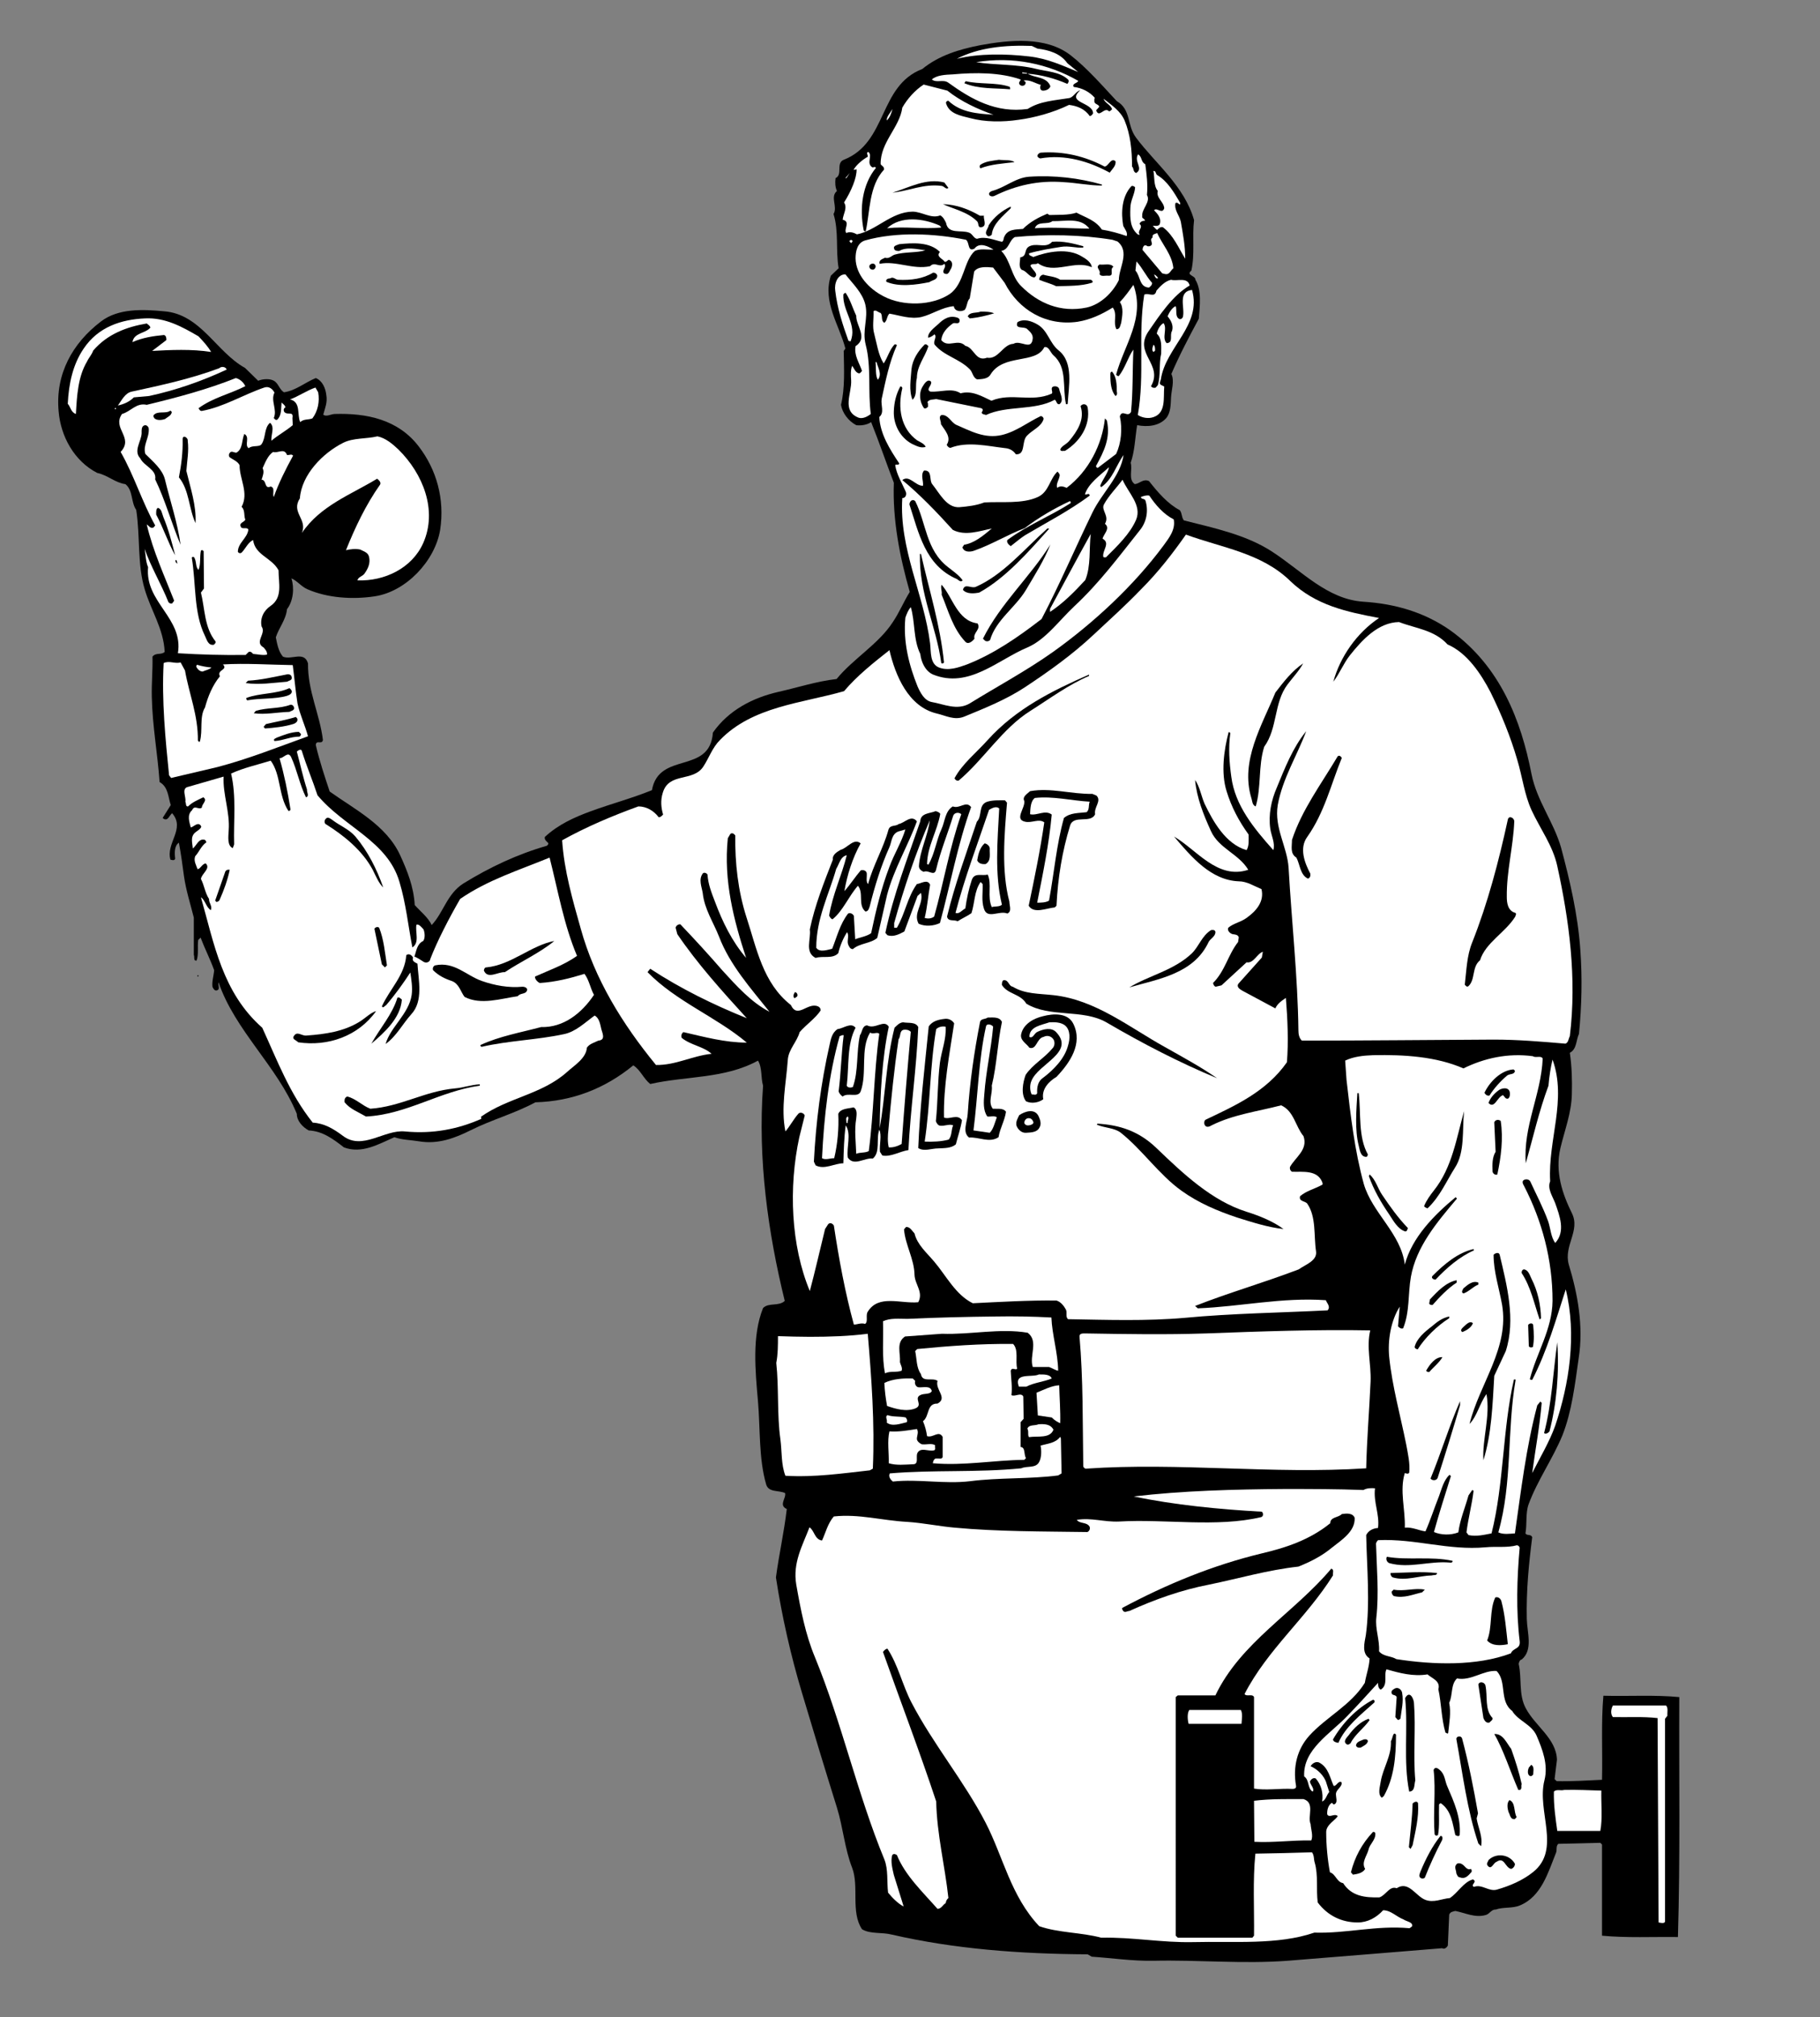 <?xml version="1.0" encoding="UTF-8" standalone="no"?>
<svg
   xmlns:dc="http://purl.org/dc/elements/1.1/"
   xmlns:cc="http://creativecommons.org/ns#"
   xmlns:rdf="http://www.w3.org/1999/02/22-rdf-syntax-ns#"
   xmlns:svg="http://www.w3.org/2000/svg"
   xmlns="http://www.w3.org/2000/svg"
   viewBox="0 0 716 793.333"
   height="793.333"
   width="716"
   xml:space="preserve"
   id="svg2"
   version="1.1"><rect x="0" y="0" width="716" height="793.333" fill="#808080" stroke="none"/><defs
     id="defs6" /><g
     transform="matrix(1.333,0,0,-1.333,0,793.333)"
     id="g10"><g
       transform="scale(0.1)"
       id="g12"><path
         id="path14"
         style="fill:#000000;fill-opacity:1;fill-rule:nonzero;stroke:none"
         d="m 3159,5789 c 49,-38 95,-91 137,-136 43,-25 29,-71 57,-108 56,-75 143,-143 171,-243 -6,-50 3,-100 -8,-149 -17,-14 12,-14 12,-27 19,-31 13,-77 10,-115 -29,-54 -57,-107 -81,-163 10,-21 0,-47 -1,-70 -1,-21 -1,-44 -14,-60 -21,-24 -56,-27 -86,-21 -6,-37 -7,-77 -19,-111 6,-21 -8,-49 12,-63 14,1 25,17 42,9 26,-33 55,-67 91,-86 7,-9 5,-22 12,-30 90,-23 183,-42 260,-92 88,-57 163,-141 270,-148 95,-6 182,-32 257,-85 146,-105 208,-264 239,-424 16,-79 65,-140 87,-216 26,-97 50,-199 57,-303 6,-83 4,-164 -4,-247 -9,-19 -6,-45 -27,-56 6,-41 7,-81 6,-121 -1,-56 -21,-106 -34,-161 -16,-70 6,-134 34,-191 26,-52 -25,-96 -9,-152 26,-86 44,-181 29,-277 -11,-77 -20,-156 -48,-227 -29,-70 -74,-133 -100,-204 -9,-26 -4,-58 -9,-85 5,-8 15,-1 20,-11 -10,-79 -18,-159 -16,-242 1,-40 19,-91 -15,-119 -6,-1 -8,-8 -9,-13 10,-43 -1,-90 21,-131 28,-53 90,-89 92,-152 l -7,-57 6,-6 c 44,-1 91,2 134,4 2,83 -3,168 4,248 75,-2 152,3 224,-4 -1,-236 3,-474 -4,-708 -74,1 -151,-3 -224,4 v 269 l -5,5 -124,-3 c -8,-7 -3,-18 -7,-27 -23,-57 -43,-129 -107,-155 -22,-9 -49,-4 -71,-12 -12,1 -18,-13 -29,-16 -32,-9 -60,6 -90,12 -6,-2 -15,-2 -18,-11 l -4,-91 c -3,-6 -10,-12 -17,-8 -149,-12 -304,-25 -456,-37 -133,-10 -262,3 -396,0 -64,-1 -122,8 -182,12 l -12,7 c -200,1 -395,16 -577,58 -31,8 -64,1 -89,16 -34,51 -8,126 -29,181 -22,56 -27,120 -45,178 -35,112 -69,224 -103,338 -33,110 -59,224 -77,341 9,68 24,133 32,202 -25,11 -1,32 -5,47 -19,9 -49,1 -56,26 -22,76 -17,164 -24,245 -8,90 -18,193 15,275 17,17 46,4 64,21 -49,200 -80,416 -64,635 -7,24 -2,53 -15,74 -98,-54 -212,-45 -318,-69 -20,16 -29,42 -50,55 -83,-68 -179,-106 -289,-109 -61,-33 -128,-51 -190,-82 -46,-23 -97,-43 -154,-33 -24,4 -50,4 -72,12 -46,-20 -96,-50 -149,-30 -32,25 -63,48 -104,50 -18,10 -35,28 -35,49 -58,141 -182,245 -231,388 -3,-8 7,-21 -6,-24 -6,-1 -10,6 -12,11 -2,16 4,33 5,49 -12,33 -28,64 -40,96 l -7,-7 c -3,-19 2,-43 -5,-61 -10,-1 -5,11 -8,17 v 110 c -10,40 -23,80 -29,122 -4,31 -9,66 -15,99 -14,-9 -13,-31 -11,-47 -2,-7 -10,-4 -14,-3 -14,49 45,91 5,137 -8,-6 -12,-23 -24,-17 l -4,3 24,38 c -8,24 -7,53 -33,68 -6,85 -21,163 -23,251 -1,40 3,78 2,119 10,13 26,4 36,14 -3,68 -41,123 -59,185 -22,73 -13,157 -25,234 -16,23 -9,58 -32,76 -30,4 -53,27 -83,33 -68,35 -108,108 -114,182 -10,110 41,201 125,265 51,39 123,36 186,30 108,-8 154,-120 239,-167 l 39,-38 c 14,6 36,7 48,-1 12,-8 15,-25 28,-33 35,5 62,29 94,42 20,-8 29,-31 31,-50 4,-22 -4,-39 -9,-58 9,-7 21,1 33,2 95,3 188,-16 249,-96 52,-68 77,-154 63,-246 -15,-91 -100,-182 -193,-196 -66,-10 -140,-5 -199,21 -17,7 -30,25 -47,32 9,-28 6,-66 -13,-91 -3,-31 -24,-55 -33,-83 4,-20 8,-42 21,-57 25,-11 63,18 74,-20 -1,-82 35,-150 44,-226 -3,-15 -20,2 -21,-15 11,-47 26,-92 41,-137 74,-53 167,-99 208,-188 21,-46 40,-93 43,-147 17,-19 40,-37 50,-59 35,37 45,92 94,123 78,48 159,86 246,111 2,2 5,4 4,8 -5,5 -12,10 -10,18 40,37 87,58 136,76 60,22 121,38 180,62 21,116 171,45 180,170 47,67 119,103 193,120 58,13 112,31 172,38 49,60 124,103 166,168 19,28 32,60 50,89 -30,105 -51,213 -47,322 -23,60 -43,119 -67,179 -12,-8 -29,-11 -44,-9 -23,12 -41,36 -45,60 12,49 9,106 8,159 l 5,7 c -18,70 -68,137 -43,215 l 23,22 c -9,54 1,108 -15,160 13,22 -11,50 10,68 -5,11 -6,25 -4,38 22,10 0,44 24,54 130,51 102,218 232,268 49,40 109,58 170,70 87,16 194,27 267,-29" /><path
         id="path16"
         style="fill:#ffffff;fill-opacity:1;fill-rule:nonzero;stroke:none"
         d="m 3062,5808 c 33,-4 68,-14 88,-43 l 32,-26 c -46,19 -91,40 -145,46 -69,8 -148,9 -213,-7 63,33 142,41 221,38 l 17,-8" /><path
         id="path18"
         style="fill:#ffffff;fill-opacity:1;fill-rule:nonzero;stroke:none"
         d="m 3182,5713 c -1,-7 -20,-8 -13,-18 24,-3 46,-14 62,-32 -2,-4 -1,-9 -1,-13 3,-7 14,-7 14,-14 l -9,-10 c 9,-25 24,12 38,-3 3,0 6,3 9,6 -4,14 -21,18 -25,31 24,-19 50,-36 62,-64 17,-41 22,-87 22,-136 6,-5 2,-15 12,-19 23,13 -8,35 6,55 12,-7 8,-23 21,-29 4,-29 8,-60 5,-91 12,-20 -16,-41 -14,-62 -2,-8 8,-7 8,-14 -7,0 -13,-2 -16,-9 13,-11 -9,-21 1,-32 h -5 c -24,19 -24,48 -23,78 0,23 13,41 14,62 -3,3 -9,6 -12,2 -27,-30 -30,-76 -23,-116 5,-10 14,-20 10,-30 -23,8 -48,15 -73,19 -19,28 -49,36 -75,50 -24,-8 -54,-6 -80,-7 l -6,4 c -26,-11 -51,-24 -72,-45 -21,-2 -45,0 -55,-23 -3,-5 -1,-12 -7,-15 -23,5 -48,17 -73,9 -10,0 -14,15 -24,18 -23,9 -62,-6 -68,29 -4,8 -8,17 -17,22 -27,-11 -54,11 -82,11 -63,-1 -107,-56 -164,-67 -9,5 -21,9 -31,4 -10,9 14,34 -11,39 1,16 15,35 4,51 21,33 38,73 37,98 l -9,-2 c 7,14 26,30 42,39 1,5 -6,13 2,14 13,-11 -7,-33 11,-45 4,-2 8,4 11,-2 -40,-49 -49,-119 -36,-184 1,-3 4,-3 6,-3 13,59 9,133 54,182 1,9 -6,10 -10,16 -1,65 56,108 64,167 15,26 37,51 63,68 l 70,-18 c 40,-32 90,-55 136,-71 -49,3 -97,7 -133,41 -3,1 -8,-3 -7,-7 9,-32 44,-37 71,-44 44,-12 97,-12 143,-5 46,6 102,21 149,44 23,-3 46,-11 61,-33 5,0 8,5 10,8 -1,34 -80,30 -38,68 -13,-3 -20,-21 -33,-23 -43,-7 -86,-9 -122,-32 -93,-13 -166,28 -235,78 -15,10 -34,-2 -48,9 15,13 40,14 62,15 67,6 140,6 200,-15 0,-5 -6,-7 -4,-13 3,-6 10,-7 15,-4 3,2 4,5 4,9 l -6,5 c 19,3 35,-9 51,-13 -4,-5 -3,-17 6,-17 9,0 19,4 22,13 -11,29 -46,24 -67,37 40,-3 80,-14 117,-30 3,3 6,9 2,13 -25,23 -61,23 -93,31 -59,15 -124,11 -178,20 108,18 214,-5 301,-55" /><path
         id="path20"
         style="fill:#ffffff;fill-opacity:1;fill-rule:nonzero;stroke:none"
         d="m 3031,5734 -14,1 v 3 l 14,-2 v -2" /><path
         id="path22"
         style="fill:#000000;fill-opacity:1;fill-rule:nonzero;stroke:none"
         d="m 2978,5696 c 4,-1 3,-5 3,-8 -45,4 -92,0 -135,18 l 4,6 c 41,-10 89,-3 128,-16" /><path
         id="path24"
         style="fill:#ffffff;fill-opacity:1;fill-rule:nonzero;stroke:none"
         d="m 2617,5596 c -1,11 11,23 17,34 -3,-12 -8,-26 -17,-34" /><path
         id="path26"
         style="fill:#000000;fill-opacity:1;fill-rule:nonzero;stroke:none"
         d="m 3260,5460 c 12,1 18,27 32,16 3,-13 -10,-24 -17,-34 -60,33 -132,55 -205,42 -3,1 -7,3 -8,6 -1,6 5,10 9,11 69,5 132,-11 189,-41" /><path
         id="path28"
         style="fill:#000000;fill-opacity:1;fill-rule:nonzero;stroke:none"
         d="m 2994,5473 c -34,-4 -69,-6 -100,-18 -4,2 -3,8 -1,10 16,11 36,12 55,15 15,-2 36,1 46,-7" /><path
         id="path30"
         style="fill:#ffffff;fill-opacity:1;fill-rule:nonzero;stroke:none"
         d="m 3415,5435 c 31,-18 51,-53 68,-82 0,-2 1,-4 -1,-5 -4,2 -8,8 -13,4 -4,-21 12,-36 16,-55 6,-35 13,-71 13,-109 -19,30 -35,70 -66,93 -7,2 -12,-3 -17,-8 -4,2 -8,8 -13,12 5,1 18,-3 21,6 5,16 -6,29 -17,40 8,10 24,-13 30,6 -1,19 -25,31 -19,51 -13,16 -9,41 -13,59 8,1 6,-8 11,-12" /><path
         id="path32"
         style="fill:#ffffff;fill-opacity:1;fill-rule:nonzero;stroke:none"
         d="m 2495,5426 13,15 -10,-15 z" /><path
         id="path34"
         style="fill:#000000;fill-opacity:1;fill-rule:nonzero;stroke:none"
         d="m 3252,5407 v -3 c -38,0 -74,8 -113,10 -75,6 -142,-10 -203,-40 -5,-3 -15,-3 -17,4 -1,5 5,9 9,10 38,10 69,39 109,42 76,5 148,-4 215,-23" /><path
         id="path36"
         style="fill:#000000;fill-opacity:1;fill-rule:nonzero;stroke:none"
         d="m 2799,5397 c -7,-6 -12,5 -20,6 -53,7 -96,-15 -145,-20 49,15 100,44 153,30 l 12,-16" /><path
         id="path38"
         style="fill:#000000;fill-opacity:1;fill-rule:nonzero;stroke:none"
         d="m 2892,5315 h 12 c -3,-9 11,-31 -8,-34 -11,-2 -7,12 -12,17 -27,28 -71,37 -101,51 40,-1 76,-15 109,-34" /><path
         id="path40"
         style="fill:#000000;fill-opacity:1;fill-rule:nonzero;stroke:none"
         d="m 2983,5337 c -23,-23 -53,-46 -56,-78 -3,-3 -9,-7 -13,-3 -11,10 3,21 4,31 16,25 41,44 65,55 v -5" /><path
         id="path42"
         style="fill:#ffffff;fill-opacity:1;fill-rule:nonzero;stroke:none"
         d="m 2773,5286 c 1,-2 5,-3 4,-6 -53,-5 -106,4 -159,-2 41,38 108,29 155,8" /><path
         id="path44"
         style="fill:#ffffff;fill-opacity:1;fill-rule:nonzero;stroke:none"
         d="m 3215,5277 c -53,0 -108,5 -161,1 9,23 37,9 52,21 39,-1 83,12 109,-22" /><path
         id="path46"
         style="fill:#ffffff;fill-opacity:1;fill-rule:nonzero;stroke:none"
         d="m 3415,5264 c 16,-35 44,-64 48,-104 -9,-7 -11,-20 -25,-17 l -8,2 -58,69 c 0,7 4,18 13,12 2,-2 6,-1 8,-1 16,6 -4,18 9,26 -3,10 8,10 13,13" /><path
         id="path48"
         style="fill:#ffffff;fill-opacity:1;fill-rule:nonzero;stroke:none"
         d="m 2851,5244 c 11,-8 4,-37 25,-26 15,20 42,6 56,-3 -18,-1 -39,4 -55,-4 -33,-29 -31,-97 -74,-127 -52,-35 -138,-37 -195,-7 -43,22 -82,63 -83,112 0,21 5,46 28,53 92,26 204,21 298,2" /><path
         id="path50"
         style="fill:#ffffff;fill-opacity:1;fill-rule:nonzero;stroke:none"
         d="m 3298,5239 c 38,-31 4,-77 4,-114 -18,-37 -54,-72 -95,-81 -77,-16 -143,13 -193,63 -30,29 -31,76 -59,104 24,5 22,30 40,41 94,9 197,7 288,-8 l 15,-5" /><path
         id="path52"
         style="fill:#ffffff;fill-opacity:1;fill-rule:nonzero;stroke:none"
         d="m 2516,5239 -4,-5 -5,5 c 1,6 9,6 9,0" /><path
         id="path54"
         style="fill:#000000;fill-opacity:1;fill-rule:nonzero;stroke:none"
         d="m 3197,5225 v -4 c -21,-2 -42,6 -66,2 -31,-5 -63,-10 -94,-19 -1,-8 8,-7 12,-11 42,16 103,28 145,1 11,-6 28,-18 28,-31 -51,23 -111,-23 -159,12 -6,-6 -17,1 -22,-7 4,-12 27,-25 12,-35 -15,0 -23,19 -37,22 -11,8 -5,25 -5,37 24,4 7,28 33,35 21,6 44,-8 61,11 32,3 63,-5 92,-13" /><path
         id="path56"
         style="fill:#000000;fill-opacity:1;fill-rule:nonzero;stroke:none"
         d="m 2774,5208 c -13,-14 9,-20 14,-29 7,-2 10,10 16,4 9,-5 6,-18 3,-24 -4,-5 -5,-13 -12,-16 -5,0 -10,1 -11,6 -1,8 10,16 3,24 -14,-13 -28,8 -42,-7 -51,-11 -100,17 -149,7 -3,12 9,14 16,18 12,-4 19,6 28,9 30,9 67,5 91,13 -24,3 -55,11 -77,-2 -6,0 -13,0 -15,6 -4,10 9,11 15,14 41,4 90,7 120,-23" /><path
         id="path58"
         style="fill:#ffffff;fill-opacity:1;fill-rule:nonzero;stroke:none"
         d="m 3400,5117 c 1,-6 -5,-11 -9,-14 -29,1 -25,34 -40,50 l 3,27 c 17,-18 28,-43 46,-63" /><path
         id="path60"
         style="fill:#000000;fill-opacity:1;fill-rule:nonzero;stroke:none"
         d="m 2584,5167 c 1,-5 -2,-9 -6,-11 -6,-1 -11,2 -12,7 -3,10 15,16 18,4" /><path
         id="path62"
         style="fill:#000000;fill-opacity:1;fill-rule:nonzero;stroke:none"
         d="m 3286,5164 c -13,-7 5,-28 -16,-26 -8,1 -21,-4 -25,5 5,12 -14,19 0,28 14,-2 33,5 41,-7" /><path
         id="path64"
         style="fill:#ffffff;fill-opacity:1;fill-rule:nonzero;stroke:none"
         d="m 2965,5117 c 41,-80 122,-128 215,-115 38,6 72,22 104,42 15,-19 0,-44 11,-64 11,0 11,12 14,19 3,19 8,45 -4,61 15,16 28,34 40,51 36,-98 -28,-179 -51,-265 2,-2 4,-5 8,-4 19,24 27,56 43,78 -3,-62 -1,-124 -7,-184 -10,-18 -26,9 -33,-13 8,-37 4,-79 -11,-111 l -54,-41 c -4,0 -7,5 -4,8 21,39 42,79 31,130 0,3 -4,5 -6,8 -8,-77 -48,-156 -113,-205 -9,4 -19,7 -28,0 -4,11 5,23 7,34 2,7 -3,10 -6,14 -23,-21 -25,-60 -58,-75 -46,-21 -106,-13 -158,-16 -23,-9 -49,-12 -73,-14 -38,-3 -59,41 -80,67 -11,12 1,43 -25,41 -11,-13 -1,-31 -3,-45 -23,0 -40,33 -61,17 51,-42 102,-95 149,-147 37,-19 80,-3 115,4 -25,-21 -51,-43 -82,-48 -1,-4 -7,-7 -3,-11 6,-12 24,-10 34,-6 51,18 98,47 148,66 42,32 87,58 134,80 2,-2 2,-4 2,-6 -61,-39 -128,-65 -187,-109 -3,-7 4,-14 10,-18 13,10 28,23 42,32 64,38 130,72 191,117 -1,10 -10,1 -14,4 10,32 45,56 71,80 -3,-18 -19,-36 -26,-55 l 3,-4 c 34,24 44,64 66,95 -9,-63 -64,-112 -92,-170 -51,-105 -96,-211 -150,-314 -70,-54 -141,-103 -220,-134 -25,-9 -55,-20 -83,-9 -27,11 -23,46 -26,71 -18,144 -92,280 -82,429 9,-1 14,10 10,19 -11,25 -27,51 -31,78 3,4 10,-2 12,5 -28,42 -56,86 -59,137 16,13 4,35 7,53 12,55 22,107 45,159 -2,2 -4,3 -7,2 -15,-16 -20,-38 -32,-56 -16,25 -20,58 -28,88 -6,20 -1,44 -2,66 6,6 13,-3 21,-5 7,-8 0,-23 11,-29 9,7 7,20 15,27 30,-5 61,-17 94,-10 33,8 61,29 96,32 2,-15 20,-18 32,-11 8,10 6,25 15,34 l 13,79 c 11,16 36,14 56,12 l 34,-45" /><path
         id="path66"
         style="fill:#000000;fill-opacity:1;fill-rule:nonzero;stroke:none"
         d="m 2766,5139 c 1,-14 -16,-14 -23,-20 -39,-8 -90,-15 -127,1 -3,8 6,10 11,10 9,6 15,-3 23,-4 39,-2 74,3 104,21 6,0 10,-3 12,-8" /><path
         id="path68"
         style="fill:#ffffff;fill-opacity:1;fill-rule:nonzero;stroke:none"
         d="m 2495,5142 c 22,-28 51,-55 59,-90 9,-41 -10,-74 1,-118 17,-65 6,-138 15,-204 -10,-8 -24,-15 -36,-11 -51,20 -20,72 -22,110 -1,15 -2,31 3,43 5,-6 9,-19 19,-22 5,-1 7,4 10,7 -8,24 -24,46 -19,73 38,25 1,60 2,90 -11,23 -17,46 -31,67 -3,1 -5,-2 -7,-4 -3,-50 42,-90 21,-139 l -6,2 c -17,47 -33,96 -39,148 -3,20 6,48 30,48" /><path
         id="path70"
         style="fill:#000000;fill-opacity:1;fill-rule:nonzero;stroke:none"
         d="m 3129,5126 h 90 c 4,-1 9,-7 3,-9 -32,-10 -69,-9 -105,-10 -16,8 -34,12 -50,19 0,8 5,14 12,15 16,-5 35,-5 50,-15" /><path
         id="path72"
         style="fill:#ffffff;fill-opacity:1;fill-rule:nonzero;stroke:none"
         d="m 3417,5133 v -3 c -6,-2 -9,7 -11,11 5,0 7,-5 11,-8" /><path
         id="path74"
         style="fill:#ffffff;fill-opacity:1;fill-rule:nonzero;stroke:none"
         d="m 3511,5109 c -50,-29 -89,-88 -122,-136 -44,-66 45,-96 8,-161 3,-5 10,-6 14,-4 l 6,7 c 9,28 3,65 10,93 0,21 3,44 -13,59 2,12 11,27 20,31 12,-17 -6,-43 9,-59 21,1 8,24 16,36 5,16 -3,31 -13,43 4,11 14,27 24,30 4,-13 -3,-31 11,-38 5,-1 8,2 10,6 7,27 -17,75 27,80 30,-104 -78,-169 -92,-264 -1,-5 -6,-12 0,-16 l 10,-5 c -3,-32 6,-77 -31,-90 -16,-6 -35,-2 -47,6 21,118 0,237 19,355 13,7 31,-11 36,12 12,14 26,28 43,32 18,-5 49,9 55,-17" /><path
         id="path76"
         style="fill:#000000;fill-opacity:1;fill-rule:nonzero;stroke:none"
         d="m 2934,5027 c -19,-6 -48,-13 -72,-15 l -6,6 c 7,14 26,9 38,14 14,0 28,0 40,-5" /><path
         id="path78"
         style="fill:#000000;fill-opacity:1;fill-rule:nonzero;stroke:none"
         d="m 2832,5003 c -3,-10 -14,-2 -20,-6 -17,-12 -32,-28 -34,-49 20,-25 49,6 71,-17 26,-5 30,-48 64,-35 34,-6 47,40 78,41 21,13 54,-23 57,17 0,13 -10,20 -17,27 -9,8 -37,-2 -28,20 19,11 42,3 59,-7 31,-18 35,-55 63,-77 44,-36 29,-105 26,-157 -1,-2 -4,-1 -5,-1 -11,48 5,108 -37,144 -9,8 -14,28 -27,24 -25,-51 -121,-18 -159,-81 -8,-13 -25,-13 -39,-14 -13,5 -13,21 -22,30 -32,32 -76,39 -104,73 -4,12 8,22 0,30 -6,-5 -12,-9 -19,-10 -1,16 18,29 30,40 16,16 34,27 57,19 5,-2 7,-5 6,-11" /><path
         id="path80"
         style="fill:#ffffff;fill-opacity:1;fill-rule:nonzero;stroke:none"
         d="m 586,4959 c 14,-15 28,-30 37,-46 -58,9 -119,6 -174,3 l 42,32 c 0,5 0,13 -7,15 -32,-3 -64,-8 -93,-21 4,28 38,25 53,43 -2,6 -6,8 -11,12 -59,-10 -116,-31 -158,-80 -4,-12 -13,-21 -18,-32 -27,-45 -30,-102 -33,-155 -15,5 -15,20 -24,30 3,60 15,116 47,163 43,64 111,86 181,89 60,3 110,-25 158,-53" /><path
         id="path82"
         style="fill:#000000;fill-opacity:1;fill-rule:nonzero;stroke:none"
         d="m 2740,4930 c -10,-32 -34,-58 -34,-94 -6,-21 3,-50 -13,-64 -11,27 -5,60 -3,90 3,28 19,53 39,73 5,2 8,-2 11,-5" /><path
         id="path84"
         style="fill:#ffffff;fill-opacity:1;fill-rule:nonzero;stroke:none"
         d="m 3409,4917 c -2,-1 -3,-4 -5,-4 -6,6 -2,14 0,21 5,-2 5,-11 5,-17" /><path
         id="path86"
         style="fill:#ffffff;fill-opacity:1;fill-rule:nonzero;stroke:none"
         d="m 2587,4883 c 4,-17 17,-35 4,-52 -8,11 -5,35 -7,52 h 3" /><path
         id="path88"
         style="fill:#ffffff;fill-opacity:1;fill-rule:nonzero;stroke:none"
         d="m 669,4861 c -73,-34 -150,-61 -229,-78 l -45,-4 c -13,-13 -29,-20 -47,-24 11,15 21,37 41,41 88,19 175,38 258,69 6,6 19,5 22,-4" /><path
         id="path90"
         style="fill:#000000;fill-opacity:1;fill-rule:nonzero;stroke:none"
         d="m 3296,4796 c 1,-4 2,-10 -4,-13 -13,16 -15,38 -15,61 0,5 -1,10 5,11 13,-15 14,-38 14,-59" /><path
         id="path92"
         style="fill:#ffffff;fill-opacity:1;fill-rule:nonzero;stroke:none"
         d="m 724,4812 c -45,-23 -96,-34 -138,-65 2,-4 5,-9 10,-8 65,12 122,48 184,69 14,5 25,-5 30,-15 -12,-24 9,-50 -2,-75 3,-3 5,-7 10,-5 14,13 11,34 13,51 2,-3 12,-9 11,-15 -5,-2 -6,-8 -3,-13 9,-11 28,4 24,-18 l 1,-21 c -20,-17 -43,-29 -63,-46 -2,17 11,40 -4,53 -18,-15 -12,-44 -25,-63 -7,-10 -27,-2 -38,-12 -14,9 5,33 -13,42 -8,-19 -4,-44 -23,-55 -7,-1 -15,7 -20,-1 -3,-3 -3,-9 -1,-12 10,-8 24,-12 30,-24 0,-42 28,-82 6,-123 11,-10 6,-26 11,-38 -3,-7 -18,-9 -14,-19 3,-12 18,-1 23,-10 -3,-26 -31,-39 -31,-66 4,-5 9,-5 13,0 10,11 18,29 32,35 6,-45 54,-51 75,-89 0,-38 13,-80 -23,-105 -21,-14 -32,-37 -27,-61 15,-21 -23,-46 6,-62 5,-6 11,-12 10,-21 -12,-3 -27,1 -41,2 -3,3 -6,8 -13,6 l -9,-9 c -67,-1 -134,1 -200,5 17,104 -98,150 -88,254 -7,16 -7,36 -10,54 17,-51 49,-104 70,-157 3,-4 7,-5 11,-4 l 6,8 c -29,74 -62,145 -81,225 6,-3 10,-13 20,-9 l 5,6 c -39,70 -62,147 -102,217 40,43 -26,69 4,112 26,7 42,34 73,27 87,21 178,45 263,79 12,-3 23,-13 28,-24" /><path
         id="path94"
         style="fill:#000000;fill-opacity:1;fill-rule:nonzero;stroke:none"
         d="m 2748,4825 c 3,-11 -17,-23 -2,-29 32,-2 63,12 89,-5 34,9 63,-9 91,-22 59,25 118,-6 178,21 5,5 -6,17 5,21 7,2 16,-1 17,-8 3,-14 15,-33 1,-44 -9,-2 -8,9 -14,13 -60,-33 -141,-16 -203,-45 -4,2 -11,1 -13,7 3,5 6,10 -1,13 l -133,27 c -9,-2 -20,0 -26,-9 3,-4 1,-9 2,-13 -3,-4 -7,-7 -12,-5 -13,18 -16,45 -4,64 4,7 15,25 25,14" /><path
         id="path96"
         style="fill:#000000;fill-opacity:1;fill-rule:nonzero;stroke:none"
         d="m 2663,4806 c -14,-57 -5,-119 44,-154 9,-5 21,-10 25,-19 -14,-5 -28,3 -41,9 -35,19 -55,58 -53,97 1,26 7,50 19,72 3,1 6,-2 6,-5" /><path
         id="path98"
         style="fill:#ffffff;fill-opacity:1;fill-rule:nonzero;stroke:none"
         d="m 939,4794 c 5,-27 -1,-56 -17,-77 -13,-5 -25,-1 -36,-11 -10,22 3,59 -30,67 25,9 49,26 75,35 l 8,-14" /><path
         id="path100"
         style="fill:#000000;fill-opacity:1;fill-rule:nonzero;stroke:none"
         d="m 3210,4749 c 9,-53 -23,-101 -67,-128 -5,1 -12,-3 -14,4 4,11 18,15 27,26 24,29 46,63 33,102 6,9 19,7 21,-4" /><path
         id="path102"
         style="fill:#ffffff;fill-opacity:1;fill-rule:nonzero;stroke:none"
         d="m 342,4744 h -3 c 0,2 0,4 3,4 v -4" /><path
         id="path104"
         style="fill:#000000;fill-opacity:1;fill-rule:nonzero;stroke:none"
         d="m 507,4736 c -1,-11 -13,-15 -20,-21 -9,-3 -23,-5 -31,2 -2,3 -4,5 -3,9 12,15 36,3 50,14 l 4,-4" /><path
         id="path106"
         style="fill:#000000;fill-opacity:1;fill-rule:nonzero;stroke:none"
         d="m 2822,4698 c 42,-18 84,-42 135,-30 42,10 77,38 115,56 4,-1 8,-4 8,-9 -7,-23 -33,-32 -49,-49 -17,-17 -3,-57 -33,-55 -7,11 -19,17 -30,18 -53,6 -112,21 -163,1 -5,0 -9,5 -11,9 15,23 -6,43 -17,61 1,9 -9,22 2,27 20,1 27,-21 43,-29" /><path
         id="path108"
         style="fill:#000000;fill-opacity:1;fill-rule:nonzero;stroke:none"
         d="m 439,4687 c 2,-28 -18,-49 -10,-75 23,-23 51,-46 58,-76 15,-62 37,-127 46,-192 -26,61 -45,131 -75,193 5,29 -33,39 -44,62 -21,22 3,50 4,74 0,9 -1,19 7,23 7,3 13,-3 14,-9" /><path
         id="path110"
         style="fill:#ffffff;fill-opacity:1;fill-rule:nonzero;stroke:none"
         d="m 1176,4625 c 72,-71 116,-179 73,-276 -33,-74 -114,-113 -194,-110 2,10 13,11 20,19 11,15 19,32 14,51 -3,13 -17,16 -26,21 -14,3 -30,1 -42,-2 27,67 58,133 101,194 3,7 -4,13 -9,17 -77,-47 -167,-79 -222,-160 17,41 -33,60 -6,102 5,70 68,134 128,164 30,15 68,11 101,19 24,-5 44,-22 62,-39" /><path
         id="path112"
         style="fill:#000000;fill-opacity:1;fill-rule:nonzero;stroke:none"
         d="m 554,4651 c 4,-30 -2,-60 -4,-89 12,-50 30,-103 27,-154 -20,43 -18,97 -49,135 7,36 12,74 11,112 0,16 17,4 15,-4" /><path
         id="path114"
         style="fill:#ffffff;fill-opacity:1;fill-rule:nonzero;stroke:none"
         d="m 847,4609 c 8,-1 13,4 18,-2 -22,-40 -43,-82 -57,-122 -5,10 5,27 -9,31 -20,-9 -11,19 -27,20 3,10 9,23 3,34 8,17 15,37 31,48 14,-5 33,13 41,-9" /><path
         id="path116"
         style="fill:#ffffff;fill-opacity:1;fill-rule:nonzero;stroke:none"
         d="m 3313,4536 c 16,-38 58,-75 40,-118 -18,-42 -56,-78 -89,-111 -3,0 -7,-1 -8,2 -3,19 22,40 -2,53 3,14 24,30 7,44 14,23 -12,40 -3,57 14,26 38,50 55,73" /><path
         id="path118"
         style="fill:#ffffff;fill-opacity:1;fill-rule:nonzero;stroke:none"
         d="m 3392,4489 c 18,-27 42,-55 72,-70 6,-30 -14,-55 -30,-77 -88,-119 -207,-229 -326,-314 -79,-56 -165,-102 -246,-152 -37,-22 -77,-2 -112,4 -22,4 -34,28 -42,46 -25,62 -43,131 -36,203 4,11 8,22 16,31 13,-43 7,-95 28,-138 3,-25 15,-51 38,-61 105,-42 190,43 278,80 54,23 94,80 139,122 74,69 131,146 193,224 19,23 26,55 17,86 -2,9 -13,4 -14,12 8,3 17,6 25,4" /><path
         id="path120"
         style="fill:#000000;fill-opacity:1;fill-rule:nonzero;stroke:none"
         d="m 2701,4473 c 33,-65 31,-144 97,-195 15,-12 33,-24 43,-39 -6,-7 -12,1 -17,4 -94,40 -113,138 -140,220 0,8 8,18 17,10" /><path
         id="path122"
         style="fill:#000000;fill-opacity:1;fill-rule:nonzero;stroke:none"
         d="m 482,4426 c 15,-36 25,-74 35,-113 -20,35 -35,81 -56,120 0,7 -1,17 5,20 11,-3 12,-17 16,-27" /><path
         id="path124"
         style="fill:#000000;fill-opacity:1;fill-rule:nonzero;stroke:none"
         d="m 3096,4391 c -61,-68 -128,-145 -206,-188 -15,-3 -37,-5 -48,8 5,21 24,3 38,9 80,35 143,111 211,172 1,0 4,1 5,-1" /><path
         id="path126"
         style="fill:#ffffff;fill-opacity:1;fill-rule:nonzero;stroke:none"
         d="m 3203,4240 c -33,-36 -66,-69 -104,-94 v 9 c 40,74 79,147 120,221 -5,-44 1,-95 -16,-136" /><path
         id="path128"
         style="fill:#ffffff;fill-opacity:1;fill-rule:nonzero;stroke:none"
         d="m 3808,4237 c 75,-72 167,-91 262,-109 -66,-44 -115,-115 -135,-188 18,23 30,54 49,78 36,45 83,97 145,98 49,-19 104,-23 143,-66 58,-25 99,-87 127,-141 32,-65 59,-131 79,-200 15,-50 21,-102 42,-148 26,-56 63,-105 76,-165 35,-160 58,-330 37,-502 -4,-7 -4,-19 -13,-22 -70,6 -141,12 -212,12 -189,-1 -378,-3 -566,-3 -8,8 -10,19 -10,30 -2,160 -20,320 -29,480 -4,62 -43,118 -32,185 14,78 58,148 84,218 -40,-49 -63,-109 -87,-167 -16,-37 -25,-79 -19,-121 3,-21 15,-42 9,-63 -58,65 -113,132 -124,216 -6,43 -9,86 -3,129 -1,2 -3,4 -5,3 -14,-53 -23,-120 -6,-174 14,-46 36,-88 65,-128 0,-16 2,-33 -6,-46 -62,18 -99,85 -124,137 -10,23 -14,50 -28,70 5,-53 25,-103 47,-151 23,-51 82,-67 110,-114 -91,-30 -153,60 -219,98 51,-60 109,-129 191,-132 24,0 45,-14 67,-23 9,-37 -16,-65 -44,-85 -18,-13 -39,-16 -54,-29 -4,-8 5,-17 13,-19 7,-1 15,-1 18,-9 l -2,-14 c -30,-38 -38,-85 -74,-121 1,-4 3,-10 8,-11 l 17,4 74,68 c 21,-4 31,26 48,31 l -3,-17 -69,-77 c -7,-10 5,-17 12,-21 l 97,-52 c 5,13 19,23 31,31 5,-62 8,-131 3,-190 -61,-87 -153,-128 -239,-169 -5,-2 -6,-10 -4,-15 5,-11 16,-5 21,-2 64,32 136,41 205,59 38,-17 42,-62 66,-91 14,-40 -24,-62 -40,-91 -1,-6 1,-11 6,-14 32,-1 74,6 89,-30 1,-3 3,-8 -1,-9 -22,-12 -45,-17 -64,-33 -5,-16 15,-14 21,-22 27,-39 19,-94 26,-141 4,-28 -32,-39 -51,-53 -102,-39 -207,-69 -306,-108 l 8,-7 c 127,5 248,33 378,24 3,-9 15,-19 5,-30 -140,-7 -284,-9 -421,-22 -113,-10 -231,-6 -345,-4 -8,7 -2,19 -6,28 -6,11 -15,23 -28,27 -82,1 -165,-4 -247,-8 -51,25 -79,82 -114,123 -23,27 -50,50 -58,83 -7,7 -13,20 -25,19 l -6,-7 c 4,-47 30,-87 31,-134 1,-29 27,-51 11,-81 -52,-5 -117,24 -149,-28 -7,-10 2,-30 -8,-36 -11,4 -24,-2 -33,-2 -26,95 -44,193 -59,292 -4,7 -12,10 -17,4 l -9,-14 c -15,-61 -30,-127 -45,-183 -56,134 -63,306 -31,454 l 16,64 c -3,8 -14,11 -19,5 -14,-16 -25,-37 -38,-52 -14,69 2,141 7,211 2,31 27,53 35,82 19,22 47,41 62,64 0,6 -3,10 -8,12 -31,13 -60,-38 -80,4 -83,65 -101,168 -131,259 -25,78 -34,160 -33,241 -3,5 -10,10 -15,4 l -7,-12 c -13,-126 18,-243 54,-353 -42,49 -70,107 -92,166 -10,26 -20,51 -22,80 -3,5 -11,7 -14,3 -13,-18 -3,-39 0,-58 5,-47 31,-85 48,-128 32,-84 94,-153 149,-222 -54,28 -97,76 -139,122 -39,45 -82,92 -124,136 -6,1 -13,-4 -14,-10 l 5,-19 c 59,-87 132,-168 205,-248 -99,40 -195,87 -285,146 l -8,-10 c 85,-87 203,-132 293,-208 -64,0 -126,17 -187,31 -5,-3 -8,-11 -5,-17 27,-22 64,-25 88,-47 -57,-6 -106,-34 -164,-33 -100,122 -181,254 -222,402 -24,85 -49,171 -55,261 72,40 148,72 225,100 23,0 45,-12 60,-32 6,0 9,4 13,8 -6,20 -8,42 -1,64 18,62 90,31 120,78 17,26 26,55 49,78 96,99 240,108 366,144 39,46 87,84 134,121 17,-73 55,-167 140,-187 26,-6 52,-21 81,-9 61,25 123,50 178,86 71,47 140,96 204,156 48,45 95,87 140,134 50,50 92,104 132,161 106,-39 223,-54 308,-137" /><path
         id="path130"
         style="fill:#000000;fill-opacity:1;fill-rule:nonzero;stroke:none"
         d="m 3100,4345 c -18,-46 -46,-90 -72,-134 -31,-52 -89,-89 -106,-148 -4,-4 -10,-5 -15,-2 l -6,6 c 51,103 140,183 199,278" /><path
         id="path132"
         style="fill:#000000;fill-opacity:1;fill-rule:nonzero;stroke:none"
         d="m 602,4215 -9,-12 c 12,-49 10,-103 43,-144 2,-4 -2,-7 -5,-10 -17,-3 -21,16 -26,26 -34,69 -26,154 -39,231 1,2 3,3 6,2 9,-11 4,-30 14,-38 7,17 3,38 7,57 3,2 5,2 8,-2 l 1,-110" /><path
         id="path134"
         style="fill:#000000;fill-opacity:1;fill-rule:nonzero;stroke:none"
         d="m 2718,4317 c 24,-106 57,-210 68,-320 -2,-4 -6,-4 -8,-2 -15,110 -66,205 -63,322 h 3" /><path
         id="path136"
         style="fill:#000000;fill-opacity:1;fill-rule:nonzero;stroke:none"
         d="m 524,4289 c -4,0 -7,5 -6,10 6,0 3,-7 6,-10" /><path
         id="path138"
         style="fill:#000000;fill-opacity:1;fill-rule:nonzero;stroke:none"
         d="m 2885,4112 c 11,-18 -14,-27 -9,-45 -7,-9 -19,-18 -27,-9 -37,39 -50,91 -70,139 2,10 -4,21 0,29 33,-37 46,-106 106,-114" /><path
         id="path140"
         style="fill:#ffffff;fill-opacity:1;fill-rule:nonzero;stroke:none"
         d="m 546,3973 c 12,-69 39,-132 38,-207 2,-1 4,-6 6,-2 9,32 -2,72 15,100 9,33 22,65 44,92 -10,20 25,18 9,35 68,4 137,-1 206,-2 5,-38 8,-75 14,-113 7,-33 22,-64 31,-97 -89,-32 -176,-67 -268,-91 l -136,-32 -6,8 c -11,108 -22,221 -16,331 17,8 33,-3 50,2 l 13,-24" /><path
         id="path142"
         style="fill:#000000;fill-opacity:1;fill-rule:nonzero;stroke:none"
         d="m 3846,3994 c -12,-22 -31,-42 -46,-62 -41,-54 -29,-129 -69,-184 -18,-57 -8,-118 -25,-176 -11,4 -10,17 -13,25 -33,110 31,213 71,311 24,31 49,64 82,86" /><path
         id="path144"
         style="fill:#ffffff;fill-opacity:1;fill-rule:nonzero;stroke:none"
         d="m 624,3982 c -5,-6 -17,-8 -26,-12 -9,0 -16,8 -19,15 l 2,5 c 14,-4 28,-7 43,-8" /><path
         id="path146"
         style="fill:#000000;fill-opacity:1;fill-rule:nonzero;stroke:none"
         d="m 861,3953 c 2,-9 -9,-10 -14,-13 -40,-3 -81,-10 -122,-4 l 7,7 c 39,2 75,11 112,18 7,2 16,1 17,-8" /><path
         id="path148"
         style="fill:#000000;fill-opacity:1;fill-rule:nonzero;stroke:none"
         d="m 3214,3957 c -61,-26 -116,-67 -173,-103 -83,-52 -138,-144 -212,-206 -6,-1 -10,3 -12,7 23,43 65,76 98,113 84,93 192,146 299,193 v -4" /><path
         id="path150"
         style="fill:#000000;fill-opacity:1;fill-rule:nonzero;stroke:none"
         d="m 861,3913 c 2,-9 -9,-13 -15,-15 -36,-10 -78,-6 -116,-13 -2,1 -4,4 -3,7 39,15 88,11 127,29 3,-2 5,-4 7,-8" /><path
         id="path152"
         style="fill:#000000;fill-opacity:1;fill-rule:nonzero;stroke:none"
         d="m 868,3863 c 1,-8 -9,-9 -14,-12 -35,-1 -72,-9 -105,-4 l 6,7 c 33,10 71,6 102,18 6,1 10,-4 11,-9" /><path
         id="path154"
         style="fill:#000000;fill-opacity:1;fill-rule:nonzero;stroke:none"
         d="m 877,3832 c 4,-9 -5,-15 -12,-17 -26,-8 -56,-11 -83,-13 l -4,5 7,8 c 30,7 60,12 88,21 l 4,-4" /><path
         id="path156"
         style="fill:#000000;fill-opacity:1;fill-rule:nonzero;stroke:none"
         d="m 888,3786 c 1,-4 -2,-6 -4,-8 -27,0 -49,-12 -74,-13 -5,6 4,8 7,10 21,8 43,17 65,17 l 6,-6" /><path
         id="path158"
         style="fill:#ffffff;fill-opacity:1;fill-rule:nonzero;stroke:none"
         d="m 891,3735 c 14,-45 32,-87 46,-130 78,-94 207,-135 242,-256 19,-63 26,-131 38,-193 22,14 8,45 12,67 7,3 16,-8 21,-14 4,-10 5,-26 -1,-34 -19,-9 -20,-30 -26,-46 8,-3 19,-10 28,-16 8,-4 18,0 19,9 20,52 55,120 88,177 81,56 174,85 264,122 25,-98 42,-198 81,-290 -38,-27 -82,-42 -124,-61 -1,-7 7,-16 14,-19 47,3 90,14 132,27 14,-19 17,-42 28,-62 -36,-54 -90,-97 -156,-95 -60,-16 -123,-27 -179,-53 -1,-3 2,-6 5,-5 78,18 162,20 241,37 35,7 62,34 91,55 13,-7 16,-24 19,-37 2,-12 16,-35 -8,-37 -12,-6 -26,-9 -34,-21 -2,-31 -37,-52 -59,-72 -74,-66 -174,-75 -254,-132 2,-1 1,-4 1,-6 -68,-30 -142,-45 -225,-37 -61,6 -125,-57 -183,-13 -28,21 -55,37 -89,39 -68,85 -105,184 -149,280 -118,104 -142,248 -181,385 13,-9 15,-29 29,-38 6,11 -6,21 -5,33 -12,18 -14,40 -24,59 2,16 30,31 14,46 -11,-2 -16,-17 -24,-17 -4,12 -12,24 -7,38 12,13 18,31 33,41 -1,4 -3,8 -7,8 -16,3 -23,-19 -33,-26 -1,16 -8,34 7,47 7,6 15,9 18,17 -1,4 -4,7 -8,8 -9,0 -15,-8 -23,-10 -4,16 -12,37 4,51 7,17 20,-1 29,8 -1,10 18,21 4,30 -16,-8 -32,-14 -45,-27 -8,-1 -5,9 -8,14 3,14 -13,40 9,44 l 104,30 c -3,-51 19,-105 15,-158 -1,-19 -5,-46 12,-53 l 4,11 c -2,70 7,141 -9,209 37,17 78,26 117,38 31,-43 22,-102 52,-148 4,-1 7,2 6,6 -8,51 -18,100 -32,149 12,0 25,22 34,4 18,-39 25,-81 44,-119 11,3 2,15 3,23 -12,37 -20,75 -30,112 4,3 13,10 15,1" /><path
         id="path160"
         style="fill:#000000;fill-opacity:1;fill-rule:nonzero;stroke:none"
         d="m 3960,3715 c -32,-78 -51,-161 -102,-233 -24,-33 -8,-76 9,-108 1,-6 0,-13 -7,-15 -23,11 -23,41 -34,62 -19,12 -13,32 -13,52 29,89 87,166 135,247 5,4 10,-1 12,-5" /><path
         id="path162"
         style="fill:#000000;fill-opacity:1;fill-rule:nonzero;stroke:none"
         d="m 3236,3604 c 16,-16 -8,-34 -4,-55 -13,-29 -64,0 -74,-34 -23,-75 -36,-153 -40,-236 l -5,-5 c -24,-2 -62,-20 -77,5 17,81 34,163 46,246 -16,12 -37,-3 -57,2 -32,7 1,40 -2,61 -7,13 10,22 17,29 61,11 121,-9 184,-8 l 12,-5" /><path
         id="path164"
         style="fill:#ffffff;fill-opacity:1;fill-rule:nonzero;stroke:none"
         d="m 3216,3586 c -4,-10 0,-23 -9,-31 -23,-3 -48,-1 -67,-17 -22,-78 -29,-163 -44,-244 -10,-6 -24,-6 -35,-6 17,86 35,173 43,260 -20,15 -43,-4 -64,1 1,16 1,38 14,48 54,6 108,-8 162,-11" /><path
         id="path166"
         style="fill:#000000;fill-opacity:1;fill-rule:nonzero;stroke:none"
         d="m 2972,3583 c -8,-95 -17,-202 7,-292 0,-12 8,-29 -6,-35 -24,10 -59,-18 -69,14 -8,24 -3,47 -4,73 l -6,6 c -19,-27 -17,-62 -27,-92 -13,-9 -27,-15 -41,-24 -10,6 -28,-2 -31,14 23,95 57,187 88,280 17,17 3,50 31,59 17,5 35,4 52,4 l 6,-7" /><path
         id="path168"
         style="fill:#000000;fill-opacity:1;fill-rule:nonzero;stroke:none"
         d="m 2866,3570 c -40,-111 -61,-228 -92,-342 -18,-9 -44,-11 -63,-2 -17,32 16,58 7,91 l -10,-9 -39,-105 c -15,-8 -32,-17 -50,-11 l -6,7 c 24,114 66,221 103,329 1,25 29,23 45,30 5,-1 11,-3 14,-8 -9,-51 -38,-95 -39,-148 l 4,-2 c 19,33 23,71 39,106 10,22 10,52 33,66 21,-8 39,18 54,-2" /><path
         id="path170"
         style="fill:#ffffff;fill-opacity:1;fill-rule:nonzero;stroke:none"
         d="m 2949,3566 c -5,-95 -14,-194 8,-284 -8,-7 -20,-4 -30,-7 -14,31 1,68 -12,96 -17,-5 -39,7 -47,-16 -9,-27 -15,-55 -19,-84 -10,-5 -19,-18 -29,-13 27,104 65,203 99,304 9,5 21,12 30,4" /><path
         id="path172"
         style="fill:#ffffff;fill-opacity:1;fill-rule:nonzero;stroke:none"
         d="m 2837,3549 c -35,-100 -52,-202 -80,-302 -8,-6 -18,-7 -28,-4 8,33 10,65 16,98 -8,18 -27,3 -39,2 -28,-39 -35,-88 -59,-129 h -8 v 14 c 29,104 63,205 105,303 -5,-44 -29,-88 -32,-135 0,-9 7,-14 14,-17 15,7 32,-16 37,8 13,54 34,105 50,157 3,10 17,12 24,5" /><path
         id="path174"
         style="fill:#000000;fill-opacity:1;fill-rule:nonzero;stroke:none"
         d="m 4469,3527 c -3,-74 -23,-147 -22,-222 0,-18 3,-41 25,-47 5,-3 0,-8 0,-11 -29,-47 -88,-77 -104,-129 -25,-20 -13,-58 -35,-77 -5,-2 -7,2 -10,5 5,42 6,86 22,125 46,116 78,238 105,362 3,14 20,5 19,-6" /><path
         id="path176"
         style="fill:#000000;fill-opacity:1;fill-rule:nonzero;stroke:none"
         d="m 1049,3483 c 37,-44 63,-96 82,-150 -13,12 -22,34 -31,52 -31,58 -86,102 -139,135 -4,3 -4,11 0,15 6,8 14,1 20,-3 22,-17 49,-27 68,-49" /><path
         id="path178"
         style="fill:#000000;fill-opacity:1;fill-rule:nonzero;stroke:none"
         d="m 2706,3528 c -27,-74 -68,-141 -88,-217 l -29,-127 c -20,-17 -51,-15 -72,-33 -8,0 -11,7 -14,14 -4,12 4,25 -3,36 -11,-17 -21,-40 -26,-62 -17,-18 -45,-7 -67,-14 -33,17 -13,55 -17,84 15,72 42,139 68,206 -2,15 13,23 23,29 20,5 39,36 59,19 -24,-43 -40,-94 -48,-141 17,19 31,41 48,61 6,3 17,0 18,-8 1,-11 -3,-26 4,-32 15,56 45,105 60,160 5,16 21,9 30,17 18,3 37,29 54,8" /><path
         id="path180"
         style="fill:#ffffff;fill-opacity:1;fill-rule:nonzero;stroke:none"
         d="m 2672,3504 c -11,-37 -33,-72 -47,-110 -24,-63 -40,-129 -54,-196 -14,-10 -33,-12 -47,-18 l -4,69 c -3,6 -10,10 -17,7 -24,-31 -33,-69 -47,-104 -14,-3 -37,-12 -47,3 0,86 37,156 59,233 9,14 12,36 31,40 -14,-58 -42,-116 -52,-178 2,-4 5,-10 10,-11 31,25 47,67 75,99 18,-22 -1,-56 22,-76 9,0 11,10 13,16 15,60 33,118 58,174 7,16 6,38 26,46 7,2 14,4 21,6" /><path
         id="path182"
         style="fill:#000000;fill-opacity:1;fill-rule:nonzero;stroke:none"
         d="m 2921,3448 c -1,-16 5,-36 -12,-46 -10,-1 -21,1 -25,11 3,18 8,38 22,50 7,-1 15,-8 15,-15" /><path
         id="path184"
         style="fill:#000000;fill-opacity:1;fill-rule:nonzero;stroke:none"
         d="m 678,3385 c -6,-29 -17,-60 -30,-89 -2,-4 -5,-5 -9,-6 l -4,4 30,86 c 3,5 8,6 13,5" /><path
         id="path186"
         style="fill:#000000;fill-opacity:1;fill-rule:nonzero;stroke:none"
         d="m 1119,3214 c 14,-35 17,-74 23,-111 l -6,-6 -9,9 -22,105 c 3,5 10,7 14,3" /><path
         id="path188"
         style="fill:#000000;fill-opacity:1;fill-rule:nonzero;stroke:none"
         d="m 3587,3201 c 0,-13 -15,-19 -20,-29 -44,-94 -148,-109 -234,-134 57,35 132,50 185,101 21,21 29,51 56,68 5,1 13,1 13,-6" /><path
         id="path190"
         style="fill:#000000;fill-opacity:1;fill-rule:nonzero;stroke:none"
         d="m 1636,3175 c -44,-36 -98,-60 -146,-92 -21,1 -51,-22 -62,5 1,4 2,9 7,9 74,7 132,65 201,78" /><path
         id="path192"
         style="fill:#000000;fill-opacity:1;fill-rule:nonzero;stroke:none"
         d="m 1219,3126 c -4,-11 6,-14 13,-18 3,-49 18,-110 -18,-149 -26,-29 -44,-65 -76,-88 14,50 69,89 77,145 3,22 -1,45 -4,66 -21,-32 -45,-66 -72,-97 -4,-1 -8,-10 -12,-3 23,51 68,92 72,151 7,6 16,1 20,-7" /><path
         id="path194"
         style="fill:#000000;fill-opacity:1;fill-rule:nonzero;stroke:none"
         d="m 1422,3057 c 37,-13 79,-21 120,-17 6,0 12,-2 14,-8 -2,-16 -20,-9 -28,-20 -50,-7 -109,-27 -157,-2 -12,16 -16,39 -38,47 -21,7 -39,16 -55,32 -2,6 1,12 6,14 57,12 92,-30 138,-46" /><path
         id="path196"
         style="fill:#000000;fill-opacity:1;fill-rule:nonzero;stroke:none"
         d="m 585,3074 c 2,-2 0,-5 -2,-4 0,2 -1,5 2,4" /><path
         id="path198"
         style="fill:#000000;fill-opacity:1;fill-rule:nonzero;stroke:none"
         d="m 2989,3040 c 36,-22 77,-20 121,-25 124,-14 223,-95 328,-153 53,-30 105,-58 154,-92 -111,46 -221,103 -327,165 -70,40 -167,13 -236,55 -18,30 -54,27 -72,55 0,5 0,11 4,14 16,3 15,-17 28,-19" /><path
         id="path200"
         style="fill:#000000;fill-opacity:1;fill-rule:nonzero;stroke:none"
         d="m 2351,3010 c -3,-1 -5,-6 -8,-2 -3,6 0,11 3,16 6,0 11,-10 5,-14" /><path
         id="path202"
         style="fill:#000000;fill-opacity:1;fill-rule:nonzero;stroke:none"
         d="m 1186,3002 c -4,-54 -50,-96 -90,-130 25,45 62,86 77,136 6,2 9,-3 13,-6" /><path
         id="path204"
         style="fill:#000000;fill-opacity:1;fill-rule:nonzero;stroke:none"
         d="m 1110,2968 c -53,-74 -142,-105 -230,-92 -5,6 -19,9 -13,18 10,17 23,0 38,2 56,4 109,12 155,40 17,10 34,28 50,32" /><path
         id="path206"
         style="fill:#000000;fill-opacity:1;fill-rule:nonzero;stroke:none"
         d="m 3168,2930 c 28,-58 -10,-114 -50,-156 -22,-13 -45,-36 -39,-66 -13,-10 -35,-14 -51,-6 -16,21 -9,56 -1,78 21,31 55,49 79,78 6,6 8,16 4,25 -6,11 -19,15 -30,9 -21,-4 -20,-39 -42,-32 -8,12 -29,22 -24,41 7,30 38,46 64,52 30,8 74,11 90,-23" /><path
         id="path208"
         style="fill:#000000;fill-opacity:1;fill-rule:nonzero;stroke:none"
         d="m 2957,2936 c -13,-61 -15,-127 -30,-188 3,-24 -12,-48 3,-68 13,-1 31,3 39,-9 -4,-27 -18,-49 -22,-75 -27,-18 -57,1 -87,-1 -21,16 -5,47 -4,70 6,92 19,182 36,269 2,13 15,9 23,15 16,0 35,3 42,-13" /><path
         id="path210"
         style="fill:#000000;fill-opacity:1;fill-rule:nonzero;stroke:none"
         d="m 2816,2932 c -14,-92 -32,-186 -30,-278 16,-7 40,12 53,-8 -4,-25 -12,-47 -18,-71 -14,-12 -34,-11 -52,-12 -20,0 -42,-10 -59,1 5,120 19,240 31,359 11,16 29,20 46,22 11,2 23,-3 29,-13" /><path
         id="path212"
         style="fill:#000000;fill-opacity:1;fill-rule:nonzero;stroke:none"
         d="m 2710,2921 c -5,-121 -23,-242 -29,-363 -26,-4 -52,-21 -77,-16 l -7,11 c -2,22 6,49 -2,65 -10,-27 4,-66 -19,-85 -25,3 -56,-24 -74,3 -4,32 11,69 -6,95 -5,-36 -6,-76 -7,-112 -26,0 -56,-20 -82,-6 l -5,11 c 6,118 21,232 46,343 4,18 7,37 24,48 18,2 39,21 53,4 -26,-49 -19,-113 -26,-171 3,-7 13,-6 18,-4 17,47 10,104 21,153 7,9 6,28 21,29 24,-13 50,19 64,-4 -20,-95 -25,-198 -27,-300 17,93 19,200 44,297 8,8 15,15 25,16 16,-3 37,2 45,-14" /><path
         id="path214"
         style="fill:#ffffff;fill-opacity:1;fill-rule:nonzero;stroke:none"
         d="m 3143,2926 c 17,-14 15,-41 9,-60 -10,-38 -42,-71 -74,-95 -15,-10 -18,-28 -17,-45 -3,-8 -11,-3 -16,-4 -6,11 -6,29 -1,40 20,51 130,84 73,144 -14,15 -38,9 -55,1 -10,-4 -13,-21 -24,-15 0,31 37,35 59,43 17,1 34,0 46,-9" /><path
         id="path216"
         style="fill:#ffffff;fill-opacity:1;fill-rule:nonzero;stroke:none"
         d="m 2931,2922 c -6,-68 -21,-130 -26,-199 -2,-22 -4,-48 9,-66 9,-1 20,3 28,-2 -6,-16 -10,-35 -21,-46 l -48,7 c 13,100 15,209 37,307 2,10 18,5 21,-1" /><path
         id="path218"
         style="fill:#ffffff;fill-opacity:1;fill-rule:nonzero;stroke:none"
         d="m 2791,2922 c 2,-37 -12,-70 -17,-106 -7,-56 -6,-116 -12,-173 2,-5 6,-12 12,-13 14,-2 27,6 39,1 -6,-13 -3,-30 -13,-42 -22,-6 -48,-7 -71,-6 17,111 15,222 34,332 8,7 18,9 28,7" /><path
         id="path220"
         style="fill:#ffffff;fill-opacity:1;fill-rule:nonzero;stroke:none"
         d="m 2688,2907 c -10,-110 -19,-220 -27,-331 -11,-6 -24,-11 -38,-10 -4,16 -3,35 -1,52 8,90 17,180 30,267 7,9 2,25 15,28 7,1 15,0 21,-6" /><path
         id="path222"
         style="fill:#ffffff;fill-opacity:1;fill-rule:nonzero;stroke:none"
         d="m 2595,2901 c -16,-113 -16,-234 -31,-346 -11,-6 -26,-3 -37,-8 -1,33 -6,70 0,104 1,11 4,27 -8,33 -16,-4 -38,-3 -45,-19 2,-43 -2,-89 -12,-131 -12,0 -26,-6 -36,0 6,125 20,246 52,360 4,1 7,4 12,3 -7,-53 -8,-112 -15,-166 2,-6 7,-12 12,-15 15,13 45,-5 53,15 20,54 -2,125 28,174 8,-7 21,3 27,-4" /><path
         id="path224"
         style="fill:#ffffff;fill-opacity:1;fill-rule:nonzero;stroke:none"
         d="m 4319,2799 c 61,30 131,46 205,36 8,-6 24,3 29,-7 -5,-108 -58,-199 -50,-309 21,74 39,154 67,229 2,26 7,57 12,77 43,-119 -14,-237 -7,-359 -9,-22 7,-44 15,-65 13,-37 31,-83 0,-117 -13,17 -14,44 -21,64 -15,41 -35,79 -53,118 -4,6 -12,7 -18,4 -8,-4 -3,-13 0,-18 53,-103 84,-217 84,-339 -1,-84 -47,-153 -67,-231 2,-2 4,-2 7,-2 44,85 71,181 99,267 33,-134 10,-280 -31,-402 -17,-48 -47,-98 -68,-140 9,69 22,136 28,207 l -4,4 -9,-11 c -33,-124 -48,-252 -66,-378 -14,-1 -35,-4 -49,3 42,148 25,300 51,450 -1,2 -3,1 -5,1 -34,-149 -29,-306 -66,-454 -21,-4 -44,-10 -68,-5 l -6,8 c 5,41 16,81 21,123 l -4,2 -11,-16 c -10,-36 -25,-71 -30,-109 -23,-9 -51,-8 -72,1 15,55 33,110 50,165 l -4,4 c -17,-16 -23,-41 -31,-63 -14,-35 -25,-70 -40,-104 -19,2 -38,13 -61,11 2,53 -16,109 0,161 5,-1 9,-4 13,1 3,27 -4,57 -9,84 -17,85 -41,170 -50,257 -5,50 5,108 31,149 l -5,-58 c 4,-4 8,-8 15,-6 20,49 14,101 23,152 16,89 76,160 136,231 l -4,4 c -64,-53 -129,-119 -150,-199 -11,92 -96,152 -121,238 -27,98 -39,202 -51,307 l -4,57 c 25,12 54,15 82,16 92,2 187,-4 267,-39" /><path
         id="path226"
         style="fill:#000000;fill-opacity:1;fill-rule:nonzero;stroke:none"
         d="m 4471,2792 c -1,-12 -15,-8 -23,-14 -20,-17 -39,-38 -52,-59 -7,-2 -12,3 -15,8 15,32 49,67 86,69 l 4,-4" /><path
         id="path228"
         style="fill:#000000;fill-opacity:1;fill-rule:nonzero;stroke:none"
         d="m 3278,2786 h 4 -4" /><path
         id="path230"
         style="fill:#000000;fill-opacity:1;fill-rule:nonzero;stroke:none"
         d="m 1416,2748 c -118,-16 -215,-85 -336,-91 -22,13 -47,22 -63,42 -1,8 1,15 8,17 25,-6 44,-27 68,-36 89,6 161,52 250,60 25,2 48,11 73,12 v -4" /><path
         id="path232"
         style="fill:#000000;fill-opacity:1;fill-rule:nonzero;stroke:none"
         d="m 4456,2728 c 1,-7 0,-14 -5,-18 -8,-2 -10,5 -15,10 -17,-4 -25,-42 -43,-23 5,14 15,26 28,36 9,8 32,13 35,-5" /><path
         id="path234"
         style="fill:#000000;fill-opacity:1;fill-rule:nonzero;stroke:none"
         d="m 4010,2726 c 7,-61 -2,-129 27,-181 -1,-2 -1,-7 -5,-7 -17,0 -19,21 -22,33 -12,47 -7,105 -4,155 h 4" /><path
         id="path236"
         style="fill:#000000;fill-opacity:1;fill-rule:nonzero;stroke:none"
         d="m 3066,2656 c 4,-9 8,-21 2,-31 -7,-15 -25,-15 -40,-16 -13,-1 -24,10 -28,21 -3,12 4,22 8,31 16,11 47,22 58,-5" /><path
         id="path238"
         style="fill:#000000;fill-opacity:1;fill-rule:nonzero;stroke:none"
         d="m 4321,2673 c -6,-55 3,-121 -27,-167 -26,-41 -44,-85 -81,-120 -4,2 -9,3 -10,7 7,17 18,32 29,46 54,68 66,153 89,234" /><path
         id="path240"
         style="fill:#ffffff;fill-opacity:1;fill-rule:nonzero;stroke:none"
         d="m 2502,2638 h -4 c 1,6 -4,16 4,19 5,-5 -2,-12 0,-19" /><path
         id="path242"
         style="fill:#ffffff;fill-opacity:1;fill-rule:nonzero;stroke:none"
         d="m 3050,2640 c 0,-6 -8,-8 -13,-9 -6,-1 -12,1 -14,7 0,8 6,15 14,14 7,0 11,-6 13,-12" /><path
         id="path244"
         style="fill:#000000;fill-opacity:1;fill-rule:nonzero;stroke:none"
         d="m 4429,2644 c 8,-52 1,-107 -10,-158 -7,-3 -14,4 -14,9 -1,21 -1,42 9,58 l -4,87 c 3,8 13,9 19,4" /><path
         id="path246"
         style="fill:#000000;fill-opacity:1;fill-rule:nonzero;stroke:none"
         d="m 3413,2564 c 79,-76 164,-156 266,-188 38,-12 78,-28 109,-51 -46,5 -92,20 -137,34 -57,19 -114,43 -164,79 -66,47 -116,121 -179,171 -19,15 -48,14 -71,24 l 2,3 c 66,-4 122,-22 174,-72" /><path
         id="path248"
         style="fill:#000000;fill-opacity:1;fill-rule:nonzero;stroke:none"
         d="m 4079,2426 c 23,-34 47,-68 76,-98 -1,-4 -3,-11 -8,-10 -22,7 -35,32 -47,50 -24,35 -46,73 -60,113 l 2,5 c 18,-15 24,-41 37,-60" /><path
         id="path250"
         style="fill:#000000;fill-opacity:1;fill-rule:nonzero;stroke:none"
         d="m 4350,2262 c -42,-18 -81,-52 -113,-86 -6,-1 -15,5 -9,11 35,35 74,68 121,79 l 1,-4" /><path
         id="path252"
         style="fill:#000000;fill-opacity:1;fill-rule:nonzero;stroke:none"
         d="m 4426,2249 c 21,-89 48,-191 18,-284 l -34,-73 c -5,-86 -8,-172 -32,-249 -4,61 21,130 9,195 -20,-27 -28,-66 -50,-88 30,120 118,224 96,352 -9,50 -25,97 -25,147 4,5 16,9 18,0" /><path
         id="path254"
         style="fill:#000000;fill-opacity:1;fill-rule:nonzero;stroke:none"
         d="m 4520,2178 c 18,-35 27,-76 28,-116 l -4,-4 c -16,46 -26,96 -53,137 -1,5 2,11 7,11 13,-2 17,-18 22,-28" /><path
         id="path256"
         style="fill:#000000;fill-opacity:1;fill-rule:nonzero;stroke:none"
         d="m 4299,2167 c -26,-17 -50,-42 -71,-66 -4,0 -8,0 -10,4 l 2,12 c 23,25 48,51 79,57 v -7" /><path
         id="path258"
         style="fill:#000000;fill-opacity:1;fill-rule:nonzero;stroke:none"
         d="m 4363,2167 v -6 c -16,-6 -28,-21 -44,-26 -8,3 -2,11 0,15 12,10 27,24 44,17" /><path
         id="path260"
         style="fill:#ffffff;fill-opacity:1;fill-rule:nonzero;stroke:none"
         d="m 3103,2064 c 2,-51 19,-104 20,-157 -8,1 -18,8 -27,11 h -48 c -11,33 18,76 -15,101 -82,14 -167,-6 -253,-3 l -109,-8 c -27,-18 -13,-49 -15,-76 2,-8 8,-16 5,-25 -15,-6 -35,0 -49,-8 -10,48 -4,103 -6,154 21,10 48,7 72,7 87,4 173,6 260,7 54,1 110,0 165,-3" /><path
         id="path262"
         style="fill:#000000;fill-opacity:1;fill-rule:nonzero;stroke:none"
         d="m 4277,2062 c -36,-23 -71,-57 -93,-92 -4,1 -8,2 -9,7 6,25 30,45 51,61 15,13 31,25 51,29 v -5" /><path
         id="path264"
         style="fill:#000000;fill-opacity:1;fill-rule:nonzero;stroke:none"
         d="m 4347,2047 c -5,-13 -19,-21 -31,-26 -9,5 0,12 4,16 7,6 18,19 27,10" /><path
         id="path266"
         style="fill:#000000;fill-opacity:1;fill-rule:nonzero;stroke:none"
         d="m 4525,2040 c 2,-21 3,-44 -1,-63 -4,-2 -9,-2 -12,2 l -2,63 c 4,6 15,7 15,-2" /><path
         id="path268"
         style="fill:#ffffff;fill-opacity:1;fill-rule:nonzero;stroke:none"
         d="m 4044,2026 c -12,-50 3,-99 1,-151 -4,-88 -11,-170 -13,-256 -278,-18 -551,18 -827,-1 -4,0 -8,4 -8,8 -2,129 0,254 -11,381 -1,10 8,10 16,10 121,-2 237,-4 357,0 162,6 325,12 485,9" /><path
         id="path270"
         style="fill:#ffffff;fill-opacity:1;fill-rule:nonzero;stroke:none"
         d="m 2561,2016 c 11,-130 21,-264 15,-398 l -9,-5 c -81,-9 -163,-21 -249,-16 -13,33 -10,72 -15,109 -10,71 -4,151 -12,224 5,26 5,52 5,79 31,-1 63,-2 94,-2 59,0 117,2 171,9" /><path
         id="path272"
         style="fill:#000000;fill-opacity:1;fill-rule:nonzero;stroke:none"
         d="m 4596,1991 c 6,-92 -2,-181 -23,-263 -4,-5 -11,-9 -16,-5 23,87 27,183 39,268" /><path
         id="path274"
         style="fill:#ffffff;fill-opacity:1;fill-rule:nonzero;stroke:none"
         d="m 2990,1986 c 17,-18 6,-50 12,-73 -5,-6 -15,6 -19,-6 1,-24 5,-49 2,-72 10,-6 28,9 35,-4 l 1,-66 -9,-10 v -73 c 15,-1 9,-22 16,-33 l -5,-5 c -91,-1 -178,-18 -270,-10 1,6 4,16 13,14 5,1 13,-3 16,4 v 60 c -12,20 -28,-4 -46,2 -2,15 -6,30 -12,44 20,15 10,53 43,52 31,17 -8,41 0,67 -15,11 -45,-6 -49,20 -14,19 -12,45 -17,68 l 6,6 c 93,9 186,16 283,15" /><path
         id="path276"
         style="fill:#000000;fill-opacity:1;fill-rule:nonzero;stroke:none"
         d="m 4257,1947 c -9,-16 -28,-31 -39,-44 -4,0 -7,1 -9,4 10,18 27,41 48,40" /><path
         id="path278"
         style="fill:#ffffff;fill-opacity:1;fill-rule:nonzero;stroke:none"
         d="m 3104,1884 c -24,-10 -52,-12 -75,-24 h -22 c -16,43 39,26 59,36 14,0 33,1 38,-12" /><path
         id="path280"
         style="fill:#ffffff;fill-opacity:1;fill-rule:nonzero;stroke:none"
         d="m 2701,1877 c -3,-9 3,-19 11,-19 13,-1 34,6 38,-11 -5,-11 -23,-6 -34,-12 -20,-10 9,-29 -14,-39 -27,-11 -58,-2 -84,7 -4,22 -7,44 -8,68 25,12 55,14 84,13 l 7,-7" /><path
         id="path282"
         style="fill:#ffffff;fill-opacity:1;fill-rule:nonzero;stroke:none"
         d="m 3126,1864 c 1,-38 4,-76 3,-112 -9,4 -17,9 -25,17 l -41,6 -4,67 c 22,9 45,21 67,22" /><path
         id="path284"
         style="fill:#000000;fill-opacity:1;fill-rule:nonzero;stroke:none"
         d="m 4309,1805 c -21,-71 -43,-143 -66,-214 -3,-9 -17,-9 -21,-2 31,75 55,155 87,228 v -12" /><path
         id="path286"
         style="fill:#ffffff;fill-opacity:1;fill-rule:nonzero;stroke:none"
         d="m 2673,1769 c 3,-4 6,-9 3,-14 -18,-4 -43,-14 -59,-1 3,8 -6,17 2,22 17,-6 37,-3 54,-7" /><path
         id="path288"
         style="fill:#ffffff;fill-opacity:1;fill-rule:nonzero;stroke:none"
         d="m 3109,1733 c -10,-27 -47,-18 -72,-22 -5,5 0,18 -5,25 5,13 22,8 33,13 17,1 35,1 44,-16" /><path
         id="path290"
         style="fill:#ffffff;fill-opacity:1;fill-rule:nonzero;stroke:none"
         d="m 2706,1706 c 0,-7 8,-13 14,-16 14,-2 30,4 40,-3 -2,-5 3,-14 -4,-15 -16,-4 -40,11 -49,-9 -4,-11 5,-32 -12,-32 -24,-1 -50,-4 -72,3 1,31 -5,65 2,94 27,-2 56,3 81,7 6,-9 0,-20 0,-29" /><path
         id="path292"
         style="fill:#ffffff;fill-opacity:1;fill-rule:nonzero;stroke:none"
         d="m 3131,1707 2,-103 -10,-6 c -84,-11 -174,-6 -260,-17 -76,-9 -152,7 -228,-1 -6,5 -14,14 -9,24 129,11 258,2 388,15 17,8 43,-1 53,19 7,13 7,34 4,48 20,6 44,7 58,26 l 2,-5" /><path
         id="path294"
         style="fill:#ffffff;fill-opacity:1;fill-rule:nonzero;stroke:none"
         d="m 4058,1560 c -5,-42 14,-76 9,-117 -14,-1 -28,-7 -35,-21 2,-96 12,-200 -1,-295 -4,-23 -13,-54 11,-69 -1,-25 -10,-48 -14,-72 -41,-66 -113,-100 -164,-156 -35,-39 -49,-91 -39,-148 1,-6 -3,-9 -10,-9 -38,2 -79,-5 -114,1 v 270 c -5,11 -22,0 -28,9 68,132 182,224 261,350 -1,8 4,17 -5,20 -109,-130 -267,-217 -342,-374 h -111 l -6,-5 V 240 l 6,-6 h 220 l 5,6 c 1,80 -4,163 4,242 56,1 111,2 167,4 7,-9 5,-21 8,-30 11,-37 4,-80 9,-118 30,-40 72,-59 118,-59 29,0 55,14 75,36 23,0 39,-19 60,-27 8,-6 30,-8 25,-21 l -7,-5 c -99,9 -186,-16 -281,-13 -108,-37 -237,-25 -358,-28 -92,-2 -178,15 -271,13 -59,16 -126,14 -183,34 -84,89 -106,204 -158,305 -63,122 -155,232 -219,355 -27,52 -39,110 -71,159 -5,-1 -10,-5 -13,-10 52,-147 108,-293 157,-441 2,-97 26,-191 36,-285 -5,-4 -7,-9 -8,-15 -9,-5 -12,-16 -24,-17 -44,50 -96,99 -120,159 -5,3 -11,5 -14,-1 -5,-19 1,-40 5,-58 l 29,-93 c -17,9 -33,25 -46,41 -4,32 1,68 -11,98 -80,194 -125,402 -205,597 -28,67 -42,140 -55,214 -11,65 19,116 39,169 15,-10 15,-36 37,-39 10,21 17,51 35,71 74,8 142,-12 216,-16 47,-3 94,-13 140,-17 129,-12 260,-11 392,-13 6,2 10,11 6,17 -9,13 -29,7 -37,19 44,7 80,-7 125,-5 136,8 288,-18 419,13 7,2 7,12 2,16 -126,7 -259,20 -378,45 144,17 296,21 444,22 78,0 157,0 234,-3 10,6 24,6 34,5" /><path
         id="path296"
         style="fill:#000000;fill-opacity:1;fill-rule:nonzero;stroke:none"
         d="m 3998,1473 c 2,-40 -38,-65 -67,-88 -30,-25 -64,-42 -99,-56 -91,-10 -175,-35 -263,-53 -83,-16 -161,-44 -236,-78 -6,0 -13,-6 -18,0 -2,3 -4,5 -3,9 131,70 267,126 412,161 73,17 143,41 202,89 0,19 24,16 34,27 13,2 32,4 38,-11" /><path
         id="path298"
         style="fill:#ffffff;fill-opacity:1;fill-rule:nonzero;stroke:none"
         d="m 4477,1392 c 5,-1 6,-3 8,-7 -8,-90 -11,-186 0,-276 3,-24 -19,-19 -26,-36 -101,-38 -229,-34 -338,-17 -16,10 -38,7 -51,23 2,35 -12,66 -8,100 8,72 1,146 -1,218 1,4 3,7 6,10 110,5 207,-31 318,-21 29,3 64,-2 92,6" /><path
         id="path300"
         style="fill:#000000;fill-opacity:1;fill-rule:nonzero;stroke:none"
         d="m 4287,1346 c 1,-5 -5,-6 -9,-5 -61,5 -118,-18 -177,-2 -7,2 -12,11 -8,19 62,-11 130,2 194,-12" /><path
         id="path302"
         style="fill:#000000;fill-opacity:1;fill-rule:nonzero;stroke:none"
         d="m 4241,1310 c 0,-8 -10,-5 -15,-7 -39,-1 -77,-17 -115,-6 -5,2 -8,8 -7,13 43,1 92,5 137,0" /><path
         id="path304"
         style="fill:#000000;fill-opacity:1;fill-rule:nonzero;stroke:none"
         d="m 4205,1261 -8,-8 c -27,-6 -53,-18 -83,-11 -4,2 -7,8 -7,13 l 6,6 c 32,-6 62,6 92,0" /><path
         id="path306"
         style="fill:#000000;fill-opacity:1;fill-rule:nonzero;stroke:none"
         d="m 4431,1227 c 11,-41 14,-84 19,-127 -20,-4 -46,-6 -61,11 16,39 6,89 24,127 9,3 16,-4 18,-11" /><path
         id="path308"
         style="fill:#ffffff;fill-opacity:1;fill-rule:nonzero;stroke:none"
         d="m 4213,1011 c 13,-12 39,-19 32,-44 9,-41 9,-88 21,-128 3,0 6,-5 8,-1 3,29 9,60 3,89 11,23 4,54 23,72 42,-8 78,25 117,22 31,-32 7,-89 46,-118 17,-29 57,-39 72,-73 17,-40 35,-85 23,-132 -23,-91 50,-203 -33,-270 -31,-25 -69,-41 -107,-52 -24,-7 -44,17 -68,8 -12,6 12,15 -3,22 -27,-7 -45,-40 -68,-55 -24,-2 -48,-15 -73,-5 -28,11 -49,57 -84,34 -21,8 -32,-21 -51,-27 -42,-1 -82,3 -107,42 -19,3 -22,27 -39,32 -7,37 -11,80 -11,119 0,22 29,36 34,47 -10,9 -25,-7 -31,5 -1,14 4,29 14,34 l 5,-5 c 15,4 5,23 7,34 3,12 20,20 16,32 -10,5 -15,-13 -23,-11 -11,24 -15,53 -41,68 -10,6 -22,-1 -27,-10 19,-8 41,-28 47,-51 l 8,-25 c -8,-9 -10,-24 -21,-28 4,25 -3,50 -19,68 -8,3 -14,-3 -17,-9 1,-10 15,-22 8,-30 -16,10 -9,34 -25,45 -4,80 78,126 128,179 30,31 61,65 90,97 0,-6 0,-16 8,-20 23,14 8,44 17,60 38,-11 79,-22 121,-15" /><path
         id="path310"
         style="fill:#000000;fill-opacity:1;fill-rule:nonzero;stroke:none"
         d="m 4384,978 c 7,-32 -3,-71 21,-96 1,-6 -6,-9 -9,-13 -10,-3 -15,6 -18,13 l -15,99 c 3,11 19,7 21,-3" /><path
         id="path312"
         style="fill:#000000;fill-opacity:1;fill-rule:nonzero;stroke:none"
         d="m 4138,957 c 5,-27 -2,-52 -5,-77 -3,-2 -6,-5 -9,-2 l -6,7 4,59 c -3,8 -14,4 -15,12 -2,7 5,11 11,14 10,4 19,-6 20,-13" /><path
         id="path314"
         style="fill:#000000;fill-opacity:1;fill-rule:nonzero;stroke:none"
         d="m 4173,927 c 6,-79 -3,-150 4,-229 -4,-12 0,-32 -18,-33 -18,90 -3,184 -12,276 13,24 25,-1 26,-14" /><path
         id="path316"
         style="fill:#000000;fill-opacity:1;fill-rule:nonzero;stroke:none"
         d="m 4056,928 c -40,-36 -86,-72 -106,-119 -7,1 -15,3 -16,10 27,47 70,92 118,117 4,0 6,-4 4,-8" /><path
         id="path318"
         style="fill:#ffffff;fill-opacity:1;fill-rule:nonzero;stroke:none"
         d="m 4917,919 c 7,-7 3,-20 4,-30 l -7,-9 V 281 c -3,-6 -13,-3 -19,-2 l -3,603 c -43,5 -88,2 -132,3 -8,10 -5,25 0,34 h 157" /><path
         id="path320"
         style="fill:#ffffff;fill-opacity:1;fill-rule:nonzero;stroke:none"
         d="m 3662,906 c 6,-10 3,-28 2,-41 h -156 c -3,11 -5,31 2,41 h 152" /><path
         id="path322"
         style="fill:#000000;fill-opacity:1;fill-rule:nonzero;stroke:none"
         d="m 4042,876 c -16,-23 -44,-43 -56,-68 -3,-3 -8,-6 -12,-3 -11,8 0,19 6,26 15,21 36,41 59,49 l 3,-4" /><path
         id="path324"
         style="fill:#000000;fill-opacity:1;fill-rule:nonzero;stroke:none"
         d="m 4120,833 c 0,-66 -6,-128 -36,-181 l -6,-5 c -13,11 -5,33 -3,48 7,41 32,75 30,119 5,6 6,31 15,19" /><path
         id="path326"
         style="fill:#000000;fill-opacity:1;fill-rule:nonzero;stroke:none"
         d="m 4460,791 c 12,-34 23,-68 31,-104 -3,-5 2,-13 -5,-17 h -5 c -24,55 -44,119 -71,165 26,2 37,-28 50,-44" /><path
         id="path328"
         style="fill:#000000;fill-opacity:1;fill-rule:nonzero;stroke:none"
         d="m 4315,822 c 20,-75 34,-147 47,-221 l -4,-15 c 4,-27 19,-54 13,-82 l -8,8 c -33,98 -46,205 -65,309 1,8 14,10 17,1" /><path
         id="path330"
         style="fill:#000000;fill-opacity:1;fill-rule:nonzero;stroke:none"
         d="m 4037,814 c -2,-10 -13,-14 -21,-19 -6,-1 -12,0 -14,6 1,12 15,14 23,18 5,1 11,1 12,-5" /><path
         id="path332"
         style="fill:#000000;fill-opacity:1;fill-rule:nonzero;stroke:none"
         d="m 4525,716 c -2,-4 -7,-7 -11,-4 -7,5 -5,17 -2,24 l 7,8 c 10,-5 6,-18 6,-28" /><path
         id="path334"
         style="fill:#000000;fill-opacity:1;fill-rule:nonzero;stroke:none"
         d="m 4272,679 c 19,-44 40,-90 36,-142 -3,-6 -9,-2 -13,0 -8,33 -11,72 -43,94 -2,-1 -6,-3 -5,-7 -1,-29 2,-60 -3,-87 -4,-3 -8,-2 -10,2 -5,64 4,128 -3,190 4,11 14,4 18,0 16,-13 15,-33 23,-50" /><path
         id="path336"
         style="fill:#ffffff;fill-opacity:1;fill-rule:nonzero;stroke:none"
         d="m 4726,668 c -1,-40 4,-82 -3,-119 h -127 c -5,36 -11,75 -10,116 7,8 21,2 30,5 37,1 75,-1 110,-2" /><path
         id="path338"
         style="fill:#ffffff;fill-opacity:1;fill-rule:nonzero;stroke:none"
         d="m 3847,643 c 35,-11 11,-51 21,-74 1,-16 8,-34 2,-48 -57,1 -112,-7 -168,-4 l -1,121 c 48,6 97,5 146,5" /><path
         id="path340"
         style="fill:#000000;fill-opacity:1;fill-rule:nonzero;stroke:none"
         d="m 4476,590 c -1,-2 -4,-4 -5,-6 -14,-2 -14,13 -19,21 -3,10 -6,27 3,35 18,-7 12,-34 21,-50" /><path
         id="path342"
         style="fill:#000000;fill-opacity:1;fill-rule:nonzero;stroke:none"
         d="m 4185,631 c 3,-42 -8,-84 -16,-124 l -6,-11 -5,5 c 4,43 10,86 11,129 4,4 13,9 16,1" /><path
         id="path344"
         style="fill:#000000;fill-opacity:1;fill-rule:nonzero;stroke:none"
         d="m 4059,541 c 1,-19 -17,-31 -20,-47 -5,-19 -22,-38 -10,-57 -7,-12 -22,-15 -36,-17 l -6,7 c 11,44 32,84 65,119 3,1 7,-1 7,-5" /><path
         id="path346"
         style="fill:#000000;fill-opacity:1;fill-rule:nonzero;stroke:none"
         d="m 4256,522 c -19,-36 -36,-73 -51,-111 -3,-3 -9,-3 -12,-1 -8,5 -2,15 0,21 15,36 34,73 58,103 7,2 7,-8 5,-12" /><path
         id="path348"
         style="fill:#000000;fill-opacity:1;fill-rule:nonzero;stroke:none"
         d="m 4471,452 c 0,-7 -5,-13 -11,-15 -18,3 -20,37 -43,21 -10,-3 -15,-25 -26,-12 -6,7 1,12 2,17 22,22 62,18 78,-11" /><path
         id="path350"
         style="fill:#000000;fill-opacity:1;fill-rule:nonzero;stroke:none"
         d="m 4341,437 c 2,-2 4,-7 1,-10 -9,-10 -18,-21 -33,-15 -7,0 -9,8 -11,12 0,9 -7,18 0,26 3,5 11,4 15,2 11,-5 15,-20 28,-15" /></g></g></svg>